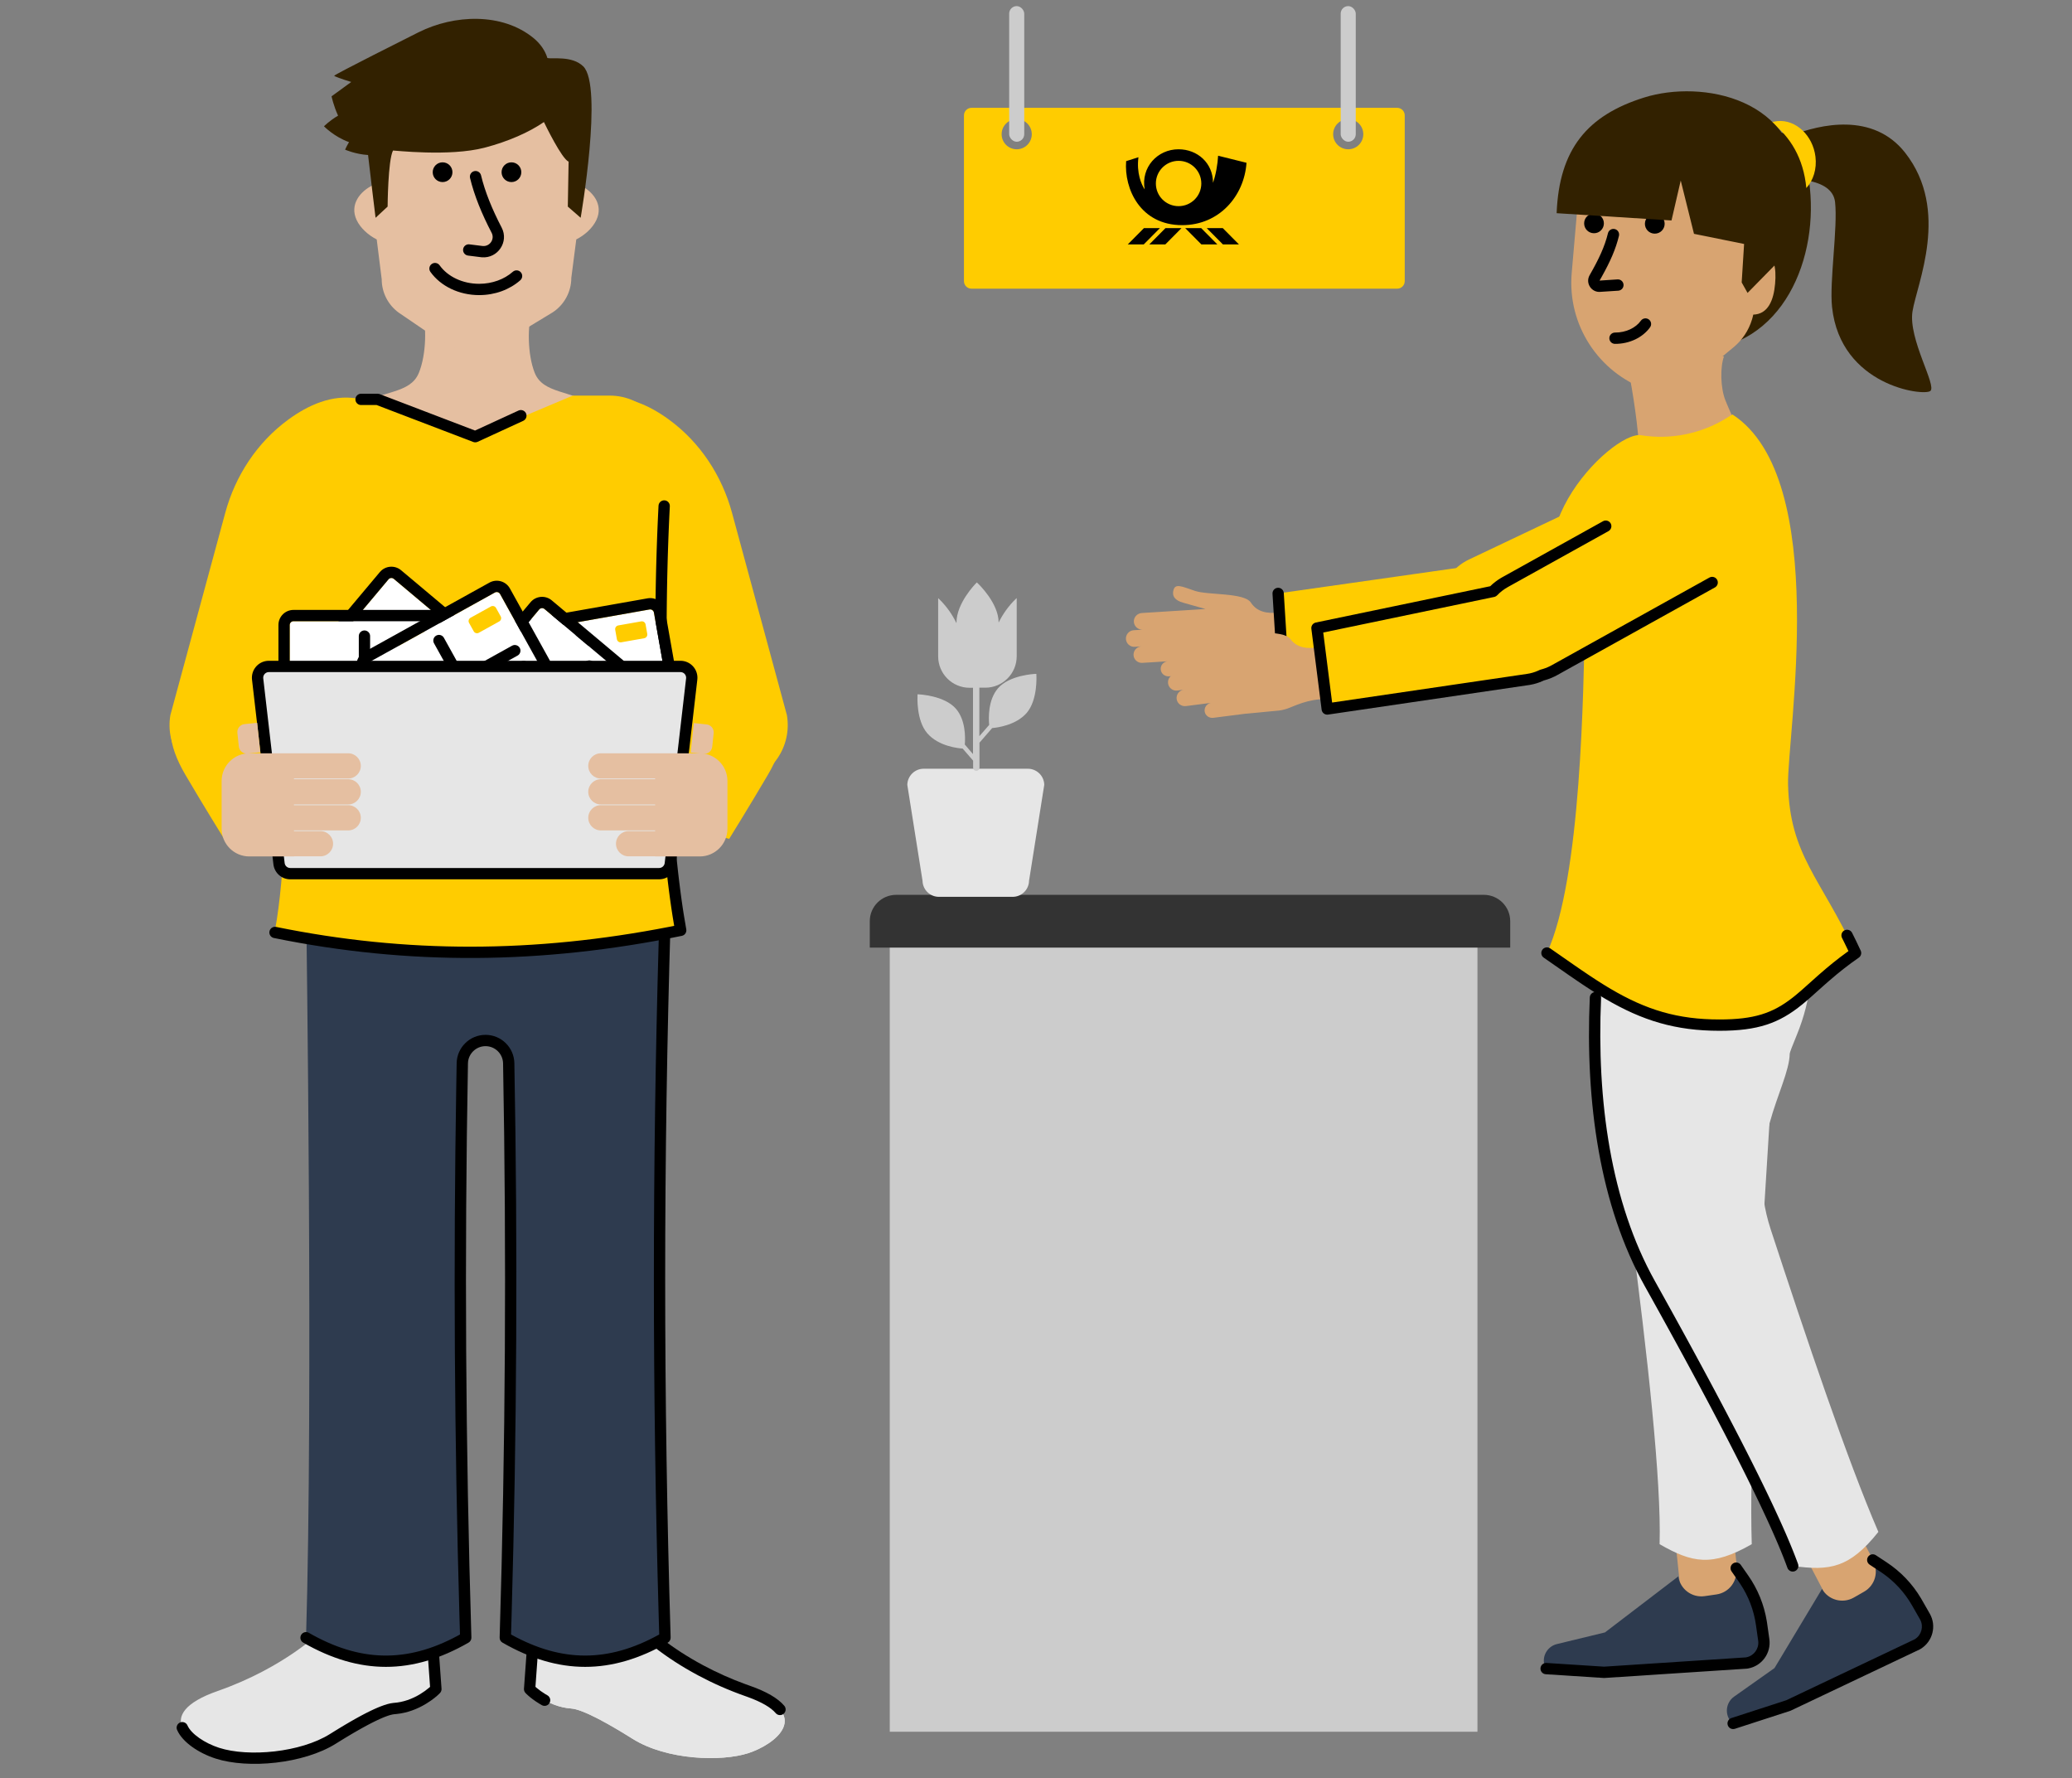 <svg height="472" viewBox="0 0 550 472" width="550" xmlns="http://www.w3.org/2000/svg" xmlns:xlink="http://www.w3.org/1999/xlink"><rect x="0" y="0" width="550" height="472" fill="#808080" stroke="none"/><linearGradient id="a" x1="50.001%" x2="50.001%" y1="-11.205%" y2="100.004%"><stop offset="0" stop-color="#fee679"/><stop offset=".169" stop-color="#ffdb44"/><stop offset=".314" stop-color="#ffd320"/><stop offset=".429" stop-color="#ffce0d"/><stop offset=".5" stop-color="#fc0"/></linearGradient><g fill="none" fill-rule="evenodd"><g transform="translate(230.878 1.62)"><g fill-rule="nonzero"><path d="m5.304 243h156v215h-156z" fill="#ccc"/><path d="m140 27c1.105 0 2 .895 2 2v44c0 1.105-.895 2-2 2h-113c-1.105 0-2-.895-2-2v-44c0-1.105.895-2 2-2zm-101 3c-2.209 0-4 1.791-4 4s1.791 4 4 4 4-1.791 4-4-1.791-4-4-4zm88 0c-2.209 0-4 1.791-4 4s1.791 4 4 4 4-1.791 4-4-1.791-4-4-4z" fill="#fc0"/><rect fill="#ccc" height="36" rx="2" width="4" x="37"/><rect fill="#ccc" height="36" rx="2" width="4" x="125"/><path d="m82.743 58.926-4.289 4.323h-4.256l4.289-4.323zm-5.73 0-4.289 4.323h-4.239l4.289-4.323zm10.957 0 4.289 4.323h-4.239l-4.289-4.323zm5.73 0 4.289 4.323h-4.256l-4.289-4.323zm-11.745-20.926c5.01 0 9.165 3.652 9.148 8.897.737-2.011 1.257-5.06 1.357-7.188l7.539 1.876c-.603 8.83-7.238 16.553-17.073 16.553-11.142 0-15.447-9.667-14.878-16.989l3.267-1.039c-.536 4.172.754 7.171 1.659 8.545-1.056-5.881 3.401-10.656 8.98-10.656zm.017 3.066c-3.334 0-6.032 2.697-6.032 6.015 0 3.334 2.697 6.015 6.032 6.015s6.032-2.697 6.032-6.015-2.697-6.015-6.032-6.015z" fill="#000"/></g><path d="m7 235.88h156c3.866 0 7 3.134 7 7v7h-170v-7c0-3.866 3.134-7 7-7z" fill="#333"/><path d="m14.4 202.412h27.485c2.394-.038 4.371 1.86 4.431 4.253l-4.041 25.492c-.052 2.397-2.034 4.299-4.431 4.253h-19.41c-2.397.046-4.379-1.856-4.431-4.253l-4.041-25.465c.02-1.157.499-2.258 1.331-3.061s1.95-1.242 3.107-1.22z" fill="#e6e6e6" fill-rule="nonzero"/><path d="m44.223 177.517v-.274h-.274c-.278 0-6.879.317-9.914 3.814-2.696 3.118-2.509 7.992-2.339 9.719l-2.609 2.996v-12.872h1.574c4.606 0 8.34-3.734 8.34-8.34v-5.37-10.027l-.03-.026-.226.209c-1.861 1.815-3.396 3.936-4.54 6.27 0-5.157-5.335-10.227-5.562-10.436l-.222-.213-.217.217c-.213.213-5.183 5.283-5.188 10.436v.178c-1.145-2.399-2.707-4.575-4.614-6.427l-.222-.209-.03.026v10.027 5.37c-0 2.213.879 4.335 2.444 5.899 1.565 1.564 3.688 2.442 5.9 2.441h.904v17.599l-2.174-2.531c.161-1.874.235-6.523-2.366-9.514-3.022-3.479-9.632-3.796-9.914-3.809h-.274v.274c0 .27-.396 6.61 2.609 10.075 3.005 3.466 8.262 3.961 9.375 4.04l2.774 3.2v1.798c-.023.317.133.619.404.785s.612.165.883 0c.271-.165.427-.468.404-.785v-6.555l3.366-3.883c1.439-.126 6.357-.778 9.171-4.027 2.957-3.461 2.587-9.806 2.566-10.075z" fill="#ccc" fill-rule="nonzero"/></g><g fill-rule="nonzero"><g><g transform="translate(413.2 24.229)"><path d="m94.46 58.424c1.16-7.34 10.06-26.8-1.94-42.1-8.5-10.85-22.64-7.56-30.14-4.6-4.32-1.72-11.11-.93-18.59-1.84-13.73-1.66-26.45 10.17-28.42 26.44s7.46 32.72 21.29 32.46c23.54-.43 33.24-24.82 30.33-45.02 3.39.7 6.54 2.24 6.92 5.65.75 6.79-1.53 21.08-.8 27.88 2.25 20.9 24.29 23.66 26.08 22.25 1.8-1.39-5.89-13.78-4.73-21.12z" fill="#322100"/><path d="m66.28 25.684c1.84-2.04 2.83-5.06 2.42-8.35-.7-5.62-5.18-9.84-10.01-9.43-.57.05-1.12.16-1.64.33 4.93 3.8 8.48 9.48 9.23 17.45z" fill="#fc0"/><path d="m51.85 60.594c.13-.43.25-.87.34-1.32 3.87-.11 5.41-3.7 5.8-8.2.37-4.23-.22-7.83-3.65-8.9l.76-6.94c1.41-11.53-7.03-21.93-18.61-22.93l-8.62-.75c-11.35-.98-21.34 7.42-22.32 18.77l-1.55 17.9c-1.2 13.9 7.24 26.4 19.77 30.91 4.2 1.51 8.91.61 12.35-2.24l10.79-8.91c2.36-1.93 4.06-4.51 4.94-7.39" fill="#d8a471"/><path d="m44.81 82.064c-1.36-3.38-1.41-8.95-.39-11.71l-26.3-.35c1 2.77 6.64 32.85 2.21 35.83l2.68 3.98c8.17 12.12 19.37 11.38 28.06-.37l5.47-7.4c-4.39-2.99-10.18-16.11-11.73-19.98z" fill="#d8a471"/><path d="m23.43 35.154c-.01 1.45 1.16 2.63 2.61 2.63 1.45.01 2.63-1.16 2.63-2.61.01-1.45-1.16-2.63-2.61-2.63-1.44 0-2.62 1.16-2.63 2.61zm-16.13-.11c-.01 1.45 1.16 2.63 2.61 2.63 1.45.01 2.63-1.16 2.63-2.61.01-1.45-1.16-2.63-2.61-2.63s-2.63 1.16-2.63 2.61zm15.064 25.842c.485-.672 1.423-.823 2.094-.337.672.485.823 1.423.337 2.094-1.979 2.74-5.492 4.414-9.315 4.392-.828-.005-1.496-.68-1.491-1.509.005-.828.68-1.496 1.509-1.491 2.88.017 5.471-1.218 6.865-3.148zm-8.742-23.215c.195-.805 1.006-1.299 1.812-1.104.805.195 1.299 1.006 1.104 1.812-.857 3.532-2.299 6.772-4.516 10.752l-.632 1.118.042-.01 4.73-.31c.827-.054 1.541.572 1.595 1.399.051.778-.501 1.456-1.255 1.579l-.144.016-4.644.302c-2.439.302-4.176-2.318-2.946-4.434 2.456-4.287 3.999-7.596 4.854-11.118z" fill="#000"/><path d="m64.54 27.004c0-25.35-26.01-30.14-41.31-25.35-15.08 4.72-22.56 13.69-23.23 30.7l30.49 1.93 2.45-10.6 3.52 14.15 13.3 2.69-.64 10.21 1.56 2.78 10.12-10.31z" fill="#322100"/></g><g transform="translate(408.91 207.093)"><path d="m36.301 195.958h15.5v22.589h-15.5z" fill="#d8a471" transform="matrix(.995 -.104 .104 .995 -21.215 5.673)"/><path d="m36.59 211.3-19.47 14.87-12.79 3.1c-2.26.57-3.73 2.75-3.4 5.05l.56 1.45 15.39.99 37.77-2.47c2.97-.42 5.03-3.18 4.61-6.15l-.59-4.16c-.62-4.34-2.25-8.47-4.76-12.05l-1.97-2.82c.48 3.38-1.86 6.5-5.24 6.98l-3.12.45c-3.38.48-6.51-1.86-6.99-5.24z" fill="#2e3b4f"/><path d="m50.62 0c-21.51 0-38.95 14.91-38.95 33.31l.09 2.39c-.02.01 6.63 40.91 12.25 83.42 4.37 33.07 8.11 67.11 7.61 83.63 8.61 4.94 13.83 6.09 24.46 0-.63-20.86 1.22-55.27 3.05-85.11 1.43-23.44 2.85-44.05 3.02-53.08.01-.32.75-2.23 1.9-5.02 7.66-18.59 4.02-39.93-9.34-54.95z" fill="#e6e6e6"/><path d="m51.091 207.88c.639-.447 1.505-.326 2.0.256l.088.114 1.969 2.818c2.534 3.614 4.218 7.762 4.93 12.13l.087.571.59 4.161c.525 3.713-1.988 7.163-5.65 7.808l-.235.037-.112.012-37.77 2.47h-.194l-15.39-.99c-.827-.053-1.454-.766-1.401-1.593.05-.778.685-1.379 1.449-1.403l.145.002 15.292.984 37.599-2.459.162-.027c1.972-.382 3.34-2.211 3.159-4.219l-.023-.201-.59-4.159c-.561-3.93-1.998-7.676-4.2-10.958l-.305-.445-1.97-2.82c-.474-.679-.308-1.614.371-2.089z" fill="#000"/><path d="m72.43 196.839h15.5v22.59h-15.5z" fill="#d8a471" transform="matrix(.886 -.463 .463 .886 -87.27 60.794)"/><path d="m74.73 214.63-12.61 21-10.75 7.6c-1.89 1.36-2.45 3.93-1.29 5.95l1.06 1.14 14.67-4.76 34.2-16.23c2.6-1.49 3.51-4.81 2.02-7.41l-2.09-3.65c-2.17-3.8-5.21-7.04-8.87-9.45l-2.87-1.89c1.69 2.96.67 6.73-2.29 8.42l-2.74 1.57c-2.98 1.69-6.75.66-8.44-2.29z" fill="#2e3b4f"/><path d="m54.62 7.99c-21.51 0-38.95 14.91-38.95 33.31l.09 2.39c-.02.01-7.64 52.45 13.26 89.89 16.26 29.13 32.3 59.39 37.93 74.93 9.82 1.41 15.11.56 22.74-9.02-8.29-19.16-19.25-51.82-28.56-80.23-7.31-22.31 4.85-37.67 5.03-46.7.01-.32.75-2.23 1.9-5.02 7.66-18.59 4.02-39.93-9.34-54.95z" fill="#e6e6e6"/><path d="m14.656 56.201c.828.036 1.469.737 1.432 1.565-1.21 27.448 2.63 54.275 14.251 75.093l2.309 4.147 2.251 4.063 2.73 4.959 2.116 3.869 2.558 4.711 1.976 3.667 1.913 3.575 1.848 3.482 1.343 2.549 2.155 4.128 1.649 3.193 1.58 3.094 1.14 2.254 1.1 2.197 1.061 2.139 1.02 2.081.658 1.354.64 1.328.925 1.942.884 1.882 1.113 2.414.528 1.166.757 1.697.481 1.096.461 1.068.442 1.04.422 1.011.403.982.383.954.363.925.343.895.323.866c.052.142.104.282.154.422.282.779-.12 1.639-.899 1.921-.779.282-1.639-.12-1.921-.899l-.152-.416-.319-.854-.339-.883-.359-.913-.379-.942-.399-.971-.635-1.511-.448-1.043-.467-1.072-.486-1.1-.505-1.128-.524-1.156-.822-1.786-.864-1.848-.599-1.266-.933-1.949-.974-2.009-1.015-2.068-1.055-2.127-1.095-2.185-1.521-3.003-1.59-3.103-1.237-2.393-1.709-3.276-1.775-3.372-.912-1.722-2.351-4.407-1.952-3.629-2.015-3.72-2.077-3.809-2.137-3.896-2.197-3.982-2.256-4.067-1.73-3.105c-11.949-21.406-15.861-48.733-14.629-76.687.036-.828.737-1.469 1.565-1.432zm72.291 149.904c.429-.651 1.278-.859 1.953-.501l.124.074 2.87 1.89c3.702 2.437 6.803 5.681 9.068 9.48l.279.478 2.09 3.65c1.86 3.246.793 7.371-2.362 9.33l-.213.127-.103.054-34.2 16.23-.18.072-14.67 4.76c-.788.256-1.634-.176-1.89-.964-.241-.742.127-1.535.829-1.839l.135-.051 14.574-4.729 34.05-16.159.142-.085c1.688-1.088 2.288-3.284 1.384-5.071l-.099-.183-2.091-3.652c-1.964-3.44-4.682-6.394-7.944-8.639l-.448-.302-2.87-1.89c-.692-.456-.883-1.386-.428-2.078z" fill="#000"/></g><g transform="translate(296.321 68.369)"><g transform="matrix(.866 .5 -.5 .866 60.055 0)"><path d="m5.229 98.79c.4 1.69 1.76 2.26 3.94 1.69 1.2-.31 5.96-1.52 5.96-1.52l-14.11 9.38c-.52.35-.85.87-.97 1.43s-.02 1.16.32 1.67c.67.99 2.02 1.26 3.05.62l-1.98 1.31c-1.02.68-1.29 2.05-.62 3.06.68 1.02 2.05 1.29 3.06.62l1.46-.97c-1.02.68-1.29 2.05-.62 3.06.68 1.02 2.04 1.25 3.05.58l5.54-3.68c-.85.65-1.07 1.85-.47 2.74.62.93 1.88 1.14 2.82.51l7.06-4.69 7.73-4.78c.93-.63 1.7-1.36 2.31-2.06 1.7-1.94 2.92-3.2 4.76-4.56.68-.5 6.31-4.21 7.06-4.6l.02-.01c.65-.34 1.04-1.05.98-1.85-.1-1.3.13-2.35-1.81-5.24-2.05-3.06-4.42-4.89-5.56-5.3-.59-.22-1.22-.15-1.71.17l-.01.01c-1.25.63-6.31 7.88-11.78 5.09-2.88-1.47-10.87 4.05-14.46 4.74-3.59.7-5.43.84-5.02 2.58z" fill="#d8a471"/><path d="m72.529 71.28c-6.09-4.2-7.62-12.54-3.42-18.63l32.31-46.86c4.2-6.09 12.54-7.62 18.63-3.42 6.09 4.2 7.62 12.54 3.42 18.63l-32.31 46.86c-4.2 6.09-12.54 7.62-18.63 3.42z" fill="#fc0"/><path d="m72.099 52.54-42.34 33.2 11.98 18.04 44.25-30.65c5.61-3.83 7.1-11.47 3.34-17.13-3.81-5.7-11.51-7.25-17.23-3.46z" fill="#fc0"/><path d="m117.184 27.488c.47-.682 1.404-.854 2.086-.383.642.443.832 1.296.46 1.964l-.076.123-27.247 39.505c-.625.914-1.368 1.755-2.219 2.532l-.257.228-.201.258c-.727.892-1.56 1.687-2.485 2.366l-.402.284-44.25 30.65c-.65.45-1.528.316-2.017-.285l-.087-.118-11.98-18.04c-.458-.69-.27-1.621.42-2.079.65-.431 1.512-.29 1.994.303l.086.117 11.133 16.765 43.005-29.786c.841-.57 1.586-1.253 2.228-2.034l.269-.34c.064-.085.137-.162.217-.231.7-.603 1.309-1.245 1.824-1.935l.25-.349z" fill="#000"/></g><path d="m163.539 41.631-1.66 1.02c-6.76 4.15-14.78 5.74-22.61 4.5s-38.76 29.79-14.87 48.55c-.42 18.88-.92 68.97-10.09 88.86 15.83 10.98 26.16 19.14 45.78 19.14 19.63 0 20.3-8.16 36.14-19.14-9.18-19.91-17.47-25.82-17.92-44.71-.31-12.82 11.48-81.19-14.77-98.22z" fill="#fc0"/><path d="m193.294 178.551c.74-.372 1.642-.075 2.014.665.812 1.614 1.564 3.167 2.283 4.727.305.661.09 1.446-.508 1.86-2.789 1.933-5.199 3.832-7.829 6.108l-1.413 1.239-3.28 2.932-.833.732-.506.438-.713.603-.46.379c-6.123 4.993-11.769 6.977-21.96 6.977-11.601 0-20.475-2.677-30.404-8.544l-.957-.573-.973-.597-.996-.625-1.025-.657-1.061-.693-1.104-.733-1.153-.776-2.293-1.57-6.669-4.641c-.681-.472-.85-1.407-.378-2.087.472-.681 1.407-.85 2.087-.378l6.358 4.426 1.986 1.365 1.16.786c.189.127.375.252.56.376l1.083.719 1.04.679 1.004.643.973.611c.32.199.636.393.95.583l.933.558c9.488 5.606 17.844 8.126 28.878 8.126 9.146 0 14.098-1.618 19.435-5.798l.63-.504.663-.55.703-.6.777-.679 3.792-3.386.463-.408c2.537-2.227 4.845-4.099 7.401-5.944l.386-.276-.333-.703c-.294-.614-.595-1.231-.904-1.855l-.471-.944c-.372-.74-.075-1.642.665-2.014z" fill="#000"/><g transform="matrix(.857 .515 -.515 .857 77.057 5.045)"><path d="m4.277 107.217c.53 1.65 1.94 2.11 4.07 1.36 1.17-.41 5.82-1.99 5.82-1.99l-13.3 10.49c-.49.39-.78.94-.85 1.51s.07 1.16.45 1.64c.74.94 2.11 1.09 3.09.37l-1.86 1.47c-.96.76-1.12 2.15-.37 3.1.76.96 2.15 1.12 3.1.37l1.37-1.08c-.96.76-1.12 2.15-.37 3.1.76.96 2.13 1.08 3.09.33l5.22-4.12c-.79.72-.91 1.93-.25 2.77.69.88 1.97.98 2.86.28l6.65-5.25 7.31-5.39c.88-.7 1.59-1.49 2.13-2.24 1.54-2.08 2.65-3.43 4.37-4.93.64-.56 5.95-4.71 6.67-5.16l.02-.01c.62-.39.95-1.13.82-1.92-.2-1.29-.06-2.36-2.23-5.08-2.29-2.88-4.8-4.51-5.97-4.83-.61-.17-1.23-.05-1.69.31l-.01.01c-1.2.73-5.65 8.36-11.32 6.03-2.99-1.23-10.5 4.92-14.03 5.9-3.52.98-5.34 1.26-4.79 2.96z" fill="#d8a471"/><path d="m69.117 74.337c-6.41-3.69-8.62-11.88-4.93-18.29l28.4-49.33c3.69-6.41 11.88-8.62 18.29-4.93 6.41 3.69 8.62 11.88 4.93 18.29l-28.4 49.33c-3.69 6.42-11.88 8.62-18.29 4.93z" fill="#fc0"/><path d="m67.167 55.697-39.51 36.53 13.4 17.01 41.61-34.14c5.28-4.28 6.14-12 1.93-17.34-4.24-5.39-12.04-6.31-17.43-2.06z" fill="#fc0"/><path d="m110.057 27.068c.413-.718 1.33-.965 2.048-.552.676.389.934 1.224.618 1.92l-.066.129-23.954 41.607c-.564.968-1.236 1.864-2.011 2.696l-.232.241-.191.284c-.659.946-1.422 1.803-2.278 2.55l-.373.313-41.61 34.14c-.611.502-1.498.439-2.034-.121l-.096-.111-13.4-17.01c-.454-.576-.421-1.389.058-1.926l.102-.104 34.727-32.113.005-.017c.292-1.121.718-2.214 1.272-3.254l.245-.443 15.25-26.49c.413-.718 1.33-.965 2.048-.552.676.389.934 1.224.618 1.92l-.066.129-15.25 26.489c-.607 1.056-1.047 2.184-1.307 3.341-.056.247-.173.475-.339.664l-.106.108-34.043 31.479 11.595 14.719 40.436-33.175c.781-.632 1.47-1.377 2.059-2.215l.246-.365c.056-.086.12-.166.192-.238.639-.647 1.195-1.338 1.661-2.073l.226-.371z" fill="#000"/></g></g></g><g transform="translate(86 5)"><path d="m55.95 93.984c-1.96-4.87-2.04-12.89-.56-16.87h-29.49c1.44 3.99 1.3 12.04-.75 16.93-2.33 5.56-9.73 4.48-15.95 8.67l6.3 9.35c11.48 17.02 36.36 17.56 48.56 1.05l7.68-10.39c-6.15-4.22-13.54-3.16-15.79-8.74z" fill="#e5bfa1"/><path d="m67.95 44.134c-.33-.16-.98-9.44-.98-9.44 0-9.19-7.45-16.64-16.64-16.64h-19.69c-9.19 0-16.64 7.45-16.64 16.64v9.08c-.32.09-.65.2-.98.35-3.34 1.58-6.33 5.12-4.34 9.31 1 2.11 3.08 3.98 5.32 5.12l1.32 10.56c0 3.49 1.67 6.78 4.48 8.84l9.83 6.7c5.65 4.14 13.27 4.33 19.13.49l11.94-7.24c3.09-2.02 4.95-5.47 4.95-9.16l1.32-10.2c2.24-1.13 4.32-3 5.32-5.12 1.99-4.17-1.01-7.71-4.34-9.29z" fill="#e5bfa1"/><path d="m34.1 40.704c0 1.45-1.17 2.62-2.62 2.62s-2.62-1.17-2.62-2.62 1.17-2.62 2.62-2.62 2.62 1.17 2.62 2.62zm18.28 0c0 1.45-1.17 2.62-2.62 2.62s-2.62-1.17-2.62-2.62 1.17-2.62 2.62-2.62 2.62 1.17 2.62 2.62zm-23.781 24.359c.675-.481 1.611-.324 2.092.351 2.135 2.994 6.104 4.911 10.499 4.911 3.448 0 6.656-1.18 8.937-3.194.621-.548 1.569-.489 2.117.131.548.621.489 1.569-.131 2.117-2.837 2.506-6.753 3.946-10.923 3.946-5.337 0-10.226-2.361-12.941-6.169-.481-.675-.324-1.611.351-2.092zm11.283-24.638c.806-.192 1.615.306 1.807 1.111 1.035 4.342 2.974 9.079 5.47 13.862 1.989 3.8-1.052 8.255-5.273 7.886l-.212-.022-3.44-.43c-.822-.103-1.405-.852-1.302-1.674.097-.774.766-1.336 1.53-1.313l.144.011 3.439.43c1.935.241 3.352-1.784 2.455-3.498-2.601-4.985-4.629-9.937-5.729-14.556-.192-.806.306-1.615 1.111-1.807z" fill="#000"/><path d="m68.8 12.594c-2.98-2.89-8.27-1.86-9.5-2.2-.57-1.9-1.82-3.75-3.6-5.23-8.4-6.93-21.23-6.28-30.54-1.62-.04.02-.08.04-.13.06-2.32 1.18-22.14 11.09-22.34 11.52-.03.07 1.89.84 4.55 1.63-2.92 2.12-5.23 3.81-5.23 3.81s.49 2.42 1.73 5.13c-2.29 1.34-3.74 2.83-3.74 2.83s2.75 2.82 6.65 4.2c-.7 1.16-1.04 2-1.04 2s2.69 1.2 6.09 1.42c.64 5.65 1.99 16.66 1.99 16.66l3.2-2.97s.08-12.23 1.43-14.88c.13-.06 14.98 1.68 24.29-.75 6.35-1.66 11.87-4.12 15.77-6.81.42.86 4.69 9.67 6.55 10.52l-.21 11.92 3.41 2.97c0 .01 6.04-35.01.67-40.21z" fill="#322100"/></g><g transform="translate(46.886 212)"><path d="m38.58 220.73s-9.76 9.81-27.66 16.07c-17.89 6.26-7.19 14.24-.09 16.52 7.1 2.28 21.59 1.87 30.65-3.81 6.36-3.99 13.19-7.82 16.29-8.05 6.6-.48 11.05-5.15 11.05-5.15l-.64-8.86-.73-10.11-24.97-3.86z" fill="#e6e6e6"/><path d="m67.641 220.094c.778-.057 1.46.489 1.588 1.243l.017.144.43 5.862.64 8.86c.03.422-.118.837-.41 1.143-.703.738-1.953 1.793-3.679 2.842-2.395 1.455-5.027 2.436-7.846 2.725l-.499.044c-.314.023-.687.095-1.114.212l-.379.112c-.065.02-.132.042-.2.064l-.418.145-.444.167c-.076.03-.153.06-.231.091l-.481.198c-.082.035-.166.071-.25.107l-.518.23-.541.25-.564.27-.587.29c-.1.05-.2.101-.302.152l-.62.319-.641.338-1.0.542-.692.384-.712.402-1.103.636-.758.445-1.171.699-1.209.736-.827.51-.843.526c-8.565 5.37-23.26 6.743-31.905 3.967-4.546-1.46-8.844-4.373-10.247-7.6-.33-.76.018-1.643.778-1.974.715-.311 1.54-.021 1.91.648l.064.13c.983 2.261 4.608 4.718 8.413 5.94 7.833 2.515 21.61 1.227 29.394-3.652l1.395-.868.904-.555.884-.535.863-.516 1.255-.736.81-.465.788-.445c.13-.072.258-.144.386-.214l.755-.413c.124-.067.247-.133.369-.199l.722-.381.7-.359.677-.337c.111-.054.221-.108.33-.16l.643-.304.62-.281c.101-.045.202-.089.301-.132l.585-.247.561-.223c1.281-.494 2.367-.795 3.246-.888l.185-.017c2.494-.181 4.852-1.031 7.008-2.341.865-.525 1.635-1.088 2.298-1.648l.306-.265-.589-8.15-.43-5.86c-.061-.826.56-1.545 1.386-1.606z" fill="#000"/><path d="m123.95 220.73s9.76 9.81 27.66 16.07c17.89 6.26 7.19 14.24.09 16.52s-21.59 1.87-30.65-3.81c-6.36-3.99-13.19-7.82-16.29-8.05-6.6-.48-11.05-5.15-11.05-5.15l.64-8.86.73-10.11 24.97-3.86z" fill="#e6e6e6"/><path d="m123.95 220.73s9.76 9.81 27.66 16.07c17.89 6.26 7.19 14.24.09 16.52s-21.59 1.87-30.65-3.81c-6.36-3.99-13.19-7.82-16.29-8.05-6.6-.48-11.05-5.15-11.05-5.15l.64-8.86.73-10.11 24.97-3.86z" fill="#e6e6e6"/><path d="m119.811 211.998c.58-.09 1.154.167 1.476.648l.075.125 3.79 7.057.139.132.34.314.285.257c.785.701 1.723 1.485 2.811 2.331 3.124 2.429 6.82 4.862 11.066 7.134 3.538 1.894 7.307 3.59 11.298 5.04l1.003.357c4.475 1.562 7.52 3.343 9.212 5.349.534.633.454 1.58-.18 2.114s-1.58.454-2.114-.18c-1.24-1.47-3.71-2.941-7.484-4.301l-.425-.151c-4.515-1.579-8.76-3.462-12.727-5.585-4.402-2.356-8.238-4.881-11.492-7.411-1.001-.778-1.884-1.509-2.648-2.179l-.484-.43-.535-.492-.275-.264c-.025-.024-.047-.047-.068-.067-.068-.069-.13-.144-.183-.224l-.075-.124-3.399-6.326-22.74 3.515-1.233 17.07.301.261c.658.556 1.421 1.115 2.276 1.637.194.118.39.233.589.345.723.405.981 1.319.576 2.042s-1.319.981-2.042.576c-.232-.13-.461-.264-.686-.401-1.28-.781-2.298-1.566-3.022-2.218l-.337-.315c-.104-.101-.2-.197-.287-.289-.256-.268-.402-.62-.414-.986l.003-.158 1.37-18.97c.047-.651.508-1.191 1.131-1.347l.136-.027z" fill="#000"/><path d="m129.63 32.08c-.04-.02-.08-.04-.12-.07l.12-2.12c0-16.51-15.65-29.89-34.95-29.89h-25.38c-19.3 0-34.95 13.38-34.95 29.89l.08 2.15c-.03.02 1.85 127.12-.08 190.64 14.49 8.31 27.91 8.31 42.39 0-1.55-50.81-1.84-101.64-.91-152.46.06-3.36 2.81-6.05 6.16-6.05 3.36 0 6.1 2.69 6.16 6.05.93 50.82.64 101.65-.91 152.46 14.49 8.31 27.91 8.31 42.39 0-1.93-63.53-1.93-127.08 0-190.6z" fill="#2e3b4f"/><path d="m127.64 19.816c.781-.276 1.638.132 1.915.913.971 2.744 1.502 5.611 1.567 8.602l.007.643-.091 1.587c.05.135.081.275.09.419l.003.145c-1.93 63.49-1.93 127.009 0 190.499.016.553-.273 1.071-.753 1.347-14.942 8.575-28.931 8.575-43.883 0-.48-.276-.77-.793-.753-1.347 1.543-50.581 1.843-101.384.91-152.387-.045-2.542-2.118-4.577-4.66-4.577-2.536 0-4.615 2.039-4.66 4.577-.933 51.003-.633 101.805.91 152.387.017.553-.272 1.071-.753 1.347-14.942 8.575-28.931 8.575-43.883 0-.719-.412-.967-1.329-.555-2.047.412-.719 1.329-.967 2.047-.555 13.544 7.767 25.992 8.035 39.451.804l.666-.365-.146-4.935c-1.337-46.751-1.615-93.69-.84-140.8l.102-5.89c.075-4.174 3.488-7.523 7.66-7.523 4.178 0 7.585 3.346 7.66 7.523.898 49.088.655 97.991-.738 146.69l-.146 4.934.186.104c13.332 7.322 25.643 7.322 38.967 0l.185-.103-.143-4.87c-1.704-59.7-1.704-119.426 0-179.126l.155-5.255-.021-.05c-.049-.138-.077-.284-.083-.432l.001-.15.118-2.035c0-2.797-.476-5.539-1.404-8.159-.276-.781.132-1.638.913-1.915z" fill="#000"/></g></g><g transform="translate(45 104.5)"><g fill-rule="nonzero"><path d="m30.236 90.47 19.42-89.22c-6.54-1.07-12.85 1.75-18.12 5.61-8.27 6.04-14.07 14.88-16.75 24.77l-14.56 53.67c-1.42 8.3 3.98 16.24 12.22 17.96 8.72 1.82 16.35-3.99 17.79-12.79zm103.63 0-19.42-89.22c6.54-1.07 12.85 1.75 18.12 5.61 8.27 6.04 14.07 14.88 16.75 24.77l14.56 53.67c1.42 8.3-3.98 16.24-12.22 17.96-8.72 1.82-16.35-3.99-17.79-12.79z" fill="#fc0"/><path d="m116.87.5h-9.82l-25.9 10.91-25.9-9.91h-9.82c-8.95 0-16.02 7.62-15.31 16.54 1.6 20.18 2.09 42.41 1.49 65.36-.6 22.6-.88 43.97-3.61 59.02 36.3 7.4 71.41 7.4 107.7 0-5.51-30.34-6.67-85.32-3.51-125.38.7-8.93-6.37-16.54-15.32-16.54z" fill="#fc0"/><path d="m131.377 28.292c.827.043 1.464.748 1.421 1.575-.041.795-.08 1.593-.118 2.393l-.109 2.408-.1 2.422c-.016.405-.032.81-.047 1.216l-.087 2.44-.078 2.451c-.012.409-.024.819-.036 1.229l-.094 3.698c-.009.412-.018.824-.027 1.236l-.047 2.477c-.007.413-.014.827-.02 1.24l-.034 2.483-.026 2.486-.017 2.487-.009 2.487-0 2.485.008 2.483.017 2.479.025 2.473.033 2.467.042 2.459.05 2.449.058 2.439c.01.405.021.81.032 1.215l.071 2.42c.012.402.025.804.038 1.205l.083 2.399.091 2.383c.016.396.032.791.049 1.185l.103 2.357.111 2.337.119 2.317c.021.384.041.768.063 1.15l.131 2.284.139 2.26.147 2.235.155 2.208c.026.366.053.73.08 1.094l.166 2.166.174 2.136.182 2.105.19 2.073c.032.343.065.684.098 1.024l.201 2.022c.034.334.069.666.103.997l.212 1.967c.036.325.072.648.109.97l.224 1.91.231 1.871.239 1.83c.081.603.163 1.199.246 1.788l.253 1.744.261 1.699c.22 1.397.448 2.745.683 4.042.146.803-.377 1.575-1.176 1.738-37.234 7.59-72.471 7.872-108.289.57-.812-.165-1.336-.958-1.17-1.769.165-.812.958-1.336 1.769-1.17 34.561 7.045 68.566 6.95 104.431-.04l1.228-.243-.025-.147c-.135-.786-.267-1.589-.397-2.408l-.256-1.66c-.042-.28-.084-.562-.125-.846l-.245-1.723c-.04-.291-.08-.583-.12-.877l-.235-1.783-.228-1.822-.221-1.86-.213-1.896-.206-1.931c-.034-.325-.067-.651-.1-.978l-.195-1.981-.188-2.013-.181-2.044c-.03-.343-.059-.688-.088-1.033l-.17-2.088-.162-2.116-.155-2.143-.148-2.168-.14-2.192-.133-2.216-.125-2.237-.118-2.258-.11-2.277-.102-2.296-.095-2.313-.087-2.329c-.014-.389-.027-.779-.041-1.17l-.076-2.35-.068-2.363-.06-2.375-.052-2.385-.044-2.394-.036-2.402-.04-3.616-.022-3.627-.005-2.422.003-2.424.012-2.425.02-2.425.028-2.423.036-2.42.044-2.416.052-2.411c.009-.401.019-.802.029-1.203l.065-2.401.073-2.393.125-3.571c.015-.395.03-.79.046-1.185l.098-2.361.107-2.348.117-2.369c.043-.827.748-1.464 1.575-1.421zm-76.127-28.292c.137 0 .274.019.405.056l.13.043 25.311 9.674 11.536-5.306c.708-.326 1.539-.053 1.923.608l.067.128c.326.708.053 1.539-.608 1.923l-.128.067-12.11 5.57c-.321.148-.682.177-1.019.085l-.143-.047-25.641-9.801h-4.133c-.78 0-1.42-.595-1.493-1.356l-.007-.144c0-.78.595-1.42 1.356-1.493l.144-.007z" fill="#000"/><path d="m25.186 80.49 22.2 28.54-32.9 9.11s-5.4-8.69-10.26-16.97c-4.86-8.28-5.56-14.99.14-20.69 5.75-5.74 15.07-5.74 20.82.01zm112.67 0-22.2 28.54 32.9 9.11s5.4-8.69 10.26-16.97 5.56-14.99-.14-20.69c-5.75-5.74-15.08-5.74-20.82.01z" fill="#fc0"/></g><g transform="translate(21.867 48.2)"><g transform="matrix(.985 -.174 .174 .985 67.135 15.845)"><rect fill="#fff" fill-rule="nonzero" height="25.455" rx="1" width="40"/><path d="m30.091 2.727h6.182c.552 0 1 .448 1 1v2.545c0 .552-.448 1-1 1h-6.182c-.552 0-1-.448-1-1v-2.545c0-.552.448-1 1-1z" fill="#fc0" fill-rule="nonzero"/><g stroke="#000" stroke-linecap="round" stroke-width="3"><path d="m26.454 16.051h9.682"/><path d="m26.454 20.892h9.682"/><path d="m19.835 3.949v17.829"/></g><path d="m39-3h-38c-2.209 0-4 1.791-4 4v23.455c0 2.209 1.791 4 4 4h38c2.209 0 4-1.791 4-4v-23.455c0-2.209-1.791-4-4-4zm0 3c.552 0 1 .448 1 1v23.455c0 .552-.448 1-1 1h-38c-.552 0-1-.448-1-1v-23.455c0-.552.448-1 1-1z" fill="#000" fill-rule="nonzero"/></g><g transform="matrix(.766 .643 -.643 .766 36.901 .3)"><rect fill="#fff" fill-rule="nonzero" height="25.455" rx="1" width="40"/><path d="m30.091 2.727h6.182c.552 0 1 .448 1 1v2.545c0 .552-.448 1-1 1h-6.182c-.552 0-1-.448-1-1v-2.545c0-.552.448-1 1-1z" fill="#fc0" fill-rule="nonzero"/><g stroke="#000" stroke-linecap="round" stroke-width="3"><path d="m26.454 16.051h9.682"/><path d="m26.454 20.892h9.682"/><path d="m19.835 3.949v17.829"/></g><path d="m39-3h-38c-2.209 0-4 1.791-4 4v23.455c0 2.209 1.791 4 4 4h38c2.209 0 4-1.791 4-4v-23.455c0-2.209-1.791-4-4-4zm0 3c.552 0 1 .448 1 1v23.455c0 .552-.448 1-1 1h-38c-.552 0-1-.448-1-1v-23.455c0-.552.448-1 1-1z" fill="#000" fill-rule="nonzero"/></g><g transform="matrix(.766 .643 -.643 .766 76.901 8.3)"><rect fill="#fff" fill-rule="nonzero" height="25.455" rx="1" width="40"/><path d="m30.091 2.727h6.182c.552 0 1 .448 1 1v2.545c0 .552-.448 1-1 1h-6.182c-.552 0-1-.448-1-1v-2.545c0-.552.448-1 1-1z" fill="url(#a)" fill-rule="nonzero"/><g stroke="#000" stroke-linecap="round" stroke-width="3"><path d="m26.454 16.051h9.682"/><path d="m26.454 20.892h9.682"/><path d="m19.835 3.949v17.829"/></g><path d="m39-3h-38c-2.209 0-4 1.791-4 4v23.455c0 2.209 1.791 4 4 4h38c2.209 0 4-1.791 4-4v-23.455c0-2.209-1.791-4-4-4zm0 3c.552 0 1 .448 1 1v23.455c0 .552-.448 1-1 1h-38c-.552 0-1-.448-1-1v-23.455c0-.552.448-1 1-1z" fill="#000" fill-rule="nonzero"/></g><g transform="translate(10.041 12.179)"><rect fill="#fff" fill-rule="nonzero" height="25.455" rx="1" width="40"/><path d="m30.091 2.727h6.182c.552 0 1 .448 1 1v2.545c0 .552-.448 1-1 1h-6.182c-.552 0-1-.448-1-1v-2.545c0-.552.448-1 1-1z" fill="#fc0" fill-rule="nonzero"/><g stroke="#000" stroke-linecap="round" stroke-width="3"><path d="m26.454 16.051h9.682"/><path d="m26.454 20.892h9.682"/><path d="m19.835 3.949v17.829"/></g><path d="m39-3h-38c-2.209 0-4 1.791-4 4v23.455c0 2.209 1.791 4 4 4h38c2.209 0 4-1.791 4-4v-23.455c0-2.209-1.791-4-4-4zm0 3c.552 0 1 .448 1 1v23.455c0 .552-.448 1-1 1h-38c-.552 0-1-.448-1-1v-23.455c0-.552.448-1 1-1z" fill="#000" fill-rule="nonzero"/></g><g transform="matrix(.875 -.485 .485 .875 26.3 22.301)"><rect fill="#fff" fill-rule="nonzero" height="25.455" rx="1" width="40" x="3" y="3"/><path d="m33.091 5.727h6.182c.552 0 1 .448 1 1v2.545c0 .552-.448 1-1 1h-6.182c-.552 0-1-.448-1-1v-2.545c0-.552.448-1 1-1z" fill="#fc0" fill-rule="nonzero"/><g stroke="#000" stroke-linecap="round" stroke-width="3"><path d="m29.454 19.051h9.682"/><path d="m29.454 23.892h9.682"/><path d="m22.835 6.949v17.829"/></g><path d="m42 0h-38c-2.209 0-4 1.791-4 4v23.455c0 2.209 1.791 4 4 4h38c2.209 0 4-1.791 4-4v-23.455c0-2.209-1.791-4-4-4zm0 3c.552 0 1 .448 1 1v23.455c0 .552-.448 1-1 1h-38c-.552 0-1-.448-1-1v-23.455c0-.552.448-1 1-1z" fill="#000" fill-rule="nonzero"/></g><path d="m4.5 24.179h109.265c1.657 0 3 1.343 3 3 0 .115-.007.231-.02.345l-5.678 49c-.175 1.513-1.457 2.655-2.98 2.655h-97.908c-1.523 0-2.805-1.142-2.98-2.655l-5.678-49c-.191-1.646.989-3.135 2.635-3.325.115-.013.23-.02.345-.02z" fill="#e6e6e6"/><path d="m113.765 22.679h-109.265c-.173 0-.346.01-.518.03-2.469.286-4.238 2.519-3.952 4.988l5.678 49c.263 2.27 2.185 3.982 4.47 3.982h97.908c2.285 0 4.207-1.712 4.47-3.982l5.678-49c.02-.172.03-.345.03-.518 0-2.485-2.015-4.5-4.5-4.5zm-109.265 3h109.265c.828 0 1.5.672 1.5 1.5 0 .058-.003.115-.01.173l-5.678 49c-.088.757-.728 1.327-1.49 1.327h-97.908c-.762 0-1.402-.571-1.49-1.327l-5.678-49c-.095-.823.494-1.567 1.317-1.663.057-.007.115-.01.173-.01z" fill="#000" fill-rule="nonzero"/></g><path d="m23.646 95.42h-3.4c-1.17 0-2.11-.95-2.11-2.11v-3.63c0-1.17.95-2.11 2.11-2.11h3.4z" fill="#e5bfa1" fill-rule="nonzero" transform="matrix(.995 -.105 .105 .995 -9.449 2.685)"/><path d="m47.426 109.01c1.85 0 3.35-1.5 3.35-3.35s-1.5-3.35-3.35-3.35h-14.4v-.18h14.4c1.85 0 3.35-1.5 3.35-3.35s-1.5-3.35-3.35-3.35h-14.4-9.69-2.15c-4.06 0-7.36 3.29-7.36 7.36v12.66c0 4.06 3.29 7.36 7.36 7.36h11.84v-.03h7.04c1.85 0 3.35-1.5 3.35-3.35 0-1.85-1.5-3.35-3.35-3.35h-7.04v-.18h14.4c1.85 0 3.35-1.5 3.35-3.35s-1.5-3.35-3.35-3.35h-14.4v-.19z" fill="#e5bfa1" fill-rule="nonzero"/><path d="m138.726 95.42h3.4c1.17 0 2.11-.95 2.11-2.11v-3.63c0-1.17-.94-2.11-2.11-2.11h-3.4z" fill="#e5bfa1" fill-rule="nonzero" transform="matrix(.995 .105 -.105 .995 10.339 -14.288)"/><path d="m114.496 109.01c-1.85 0-3.35-1.5-3.35-3.35s1.5-3.35 3.35-3.35h14.4v-.18h-14.4c-1.85 0-3.35-1.5-3.35-3.35s1.5-3.35 3.35-3.35h14.4 9.69 2.15c4.06 0 7.36 3.29 7.36 7.36v12.66c0 4.06-3.29 7.36-7.36 7.36h-11.84v-.03h-7.04c-1.85 0-3.35-1.5-3.35-3.35 0-1.85 1.5-3.35 3.35-3.35h7.04v-.18h-14.4c-1.85 0-3.35-1.5-3.35-3.35s1.5-3.35 3.35-3.35h14.4v-.19z" fill="#e5bfa1" fill-rule="nonzero"/></g></g></svg>